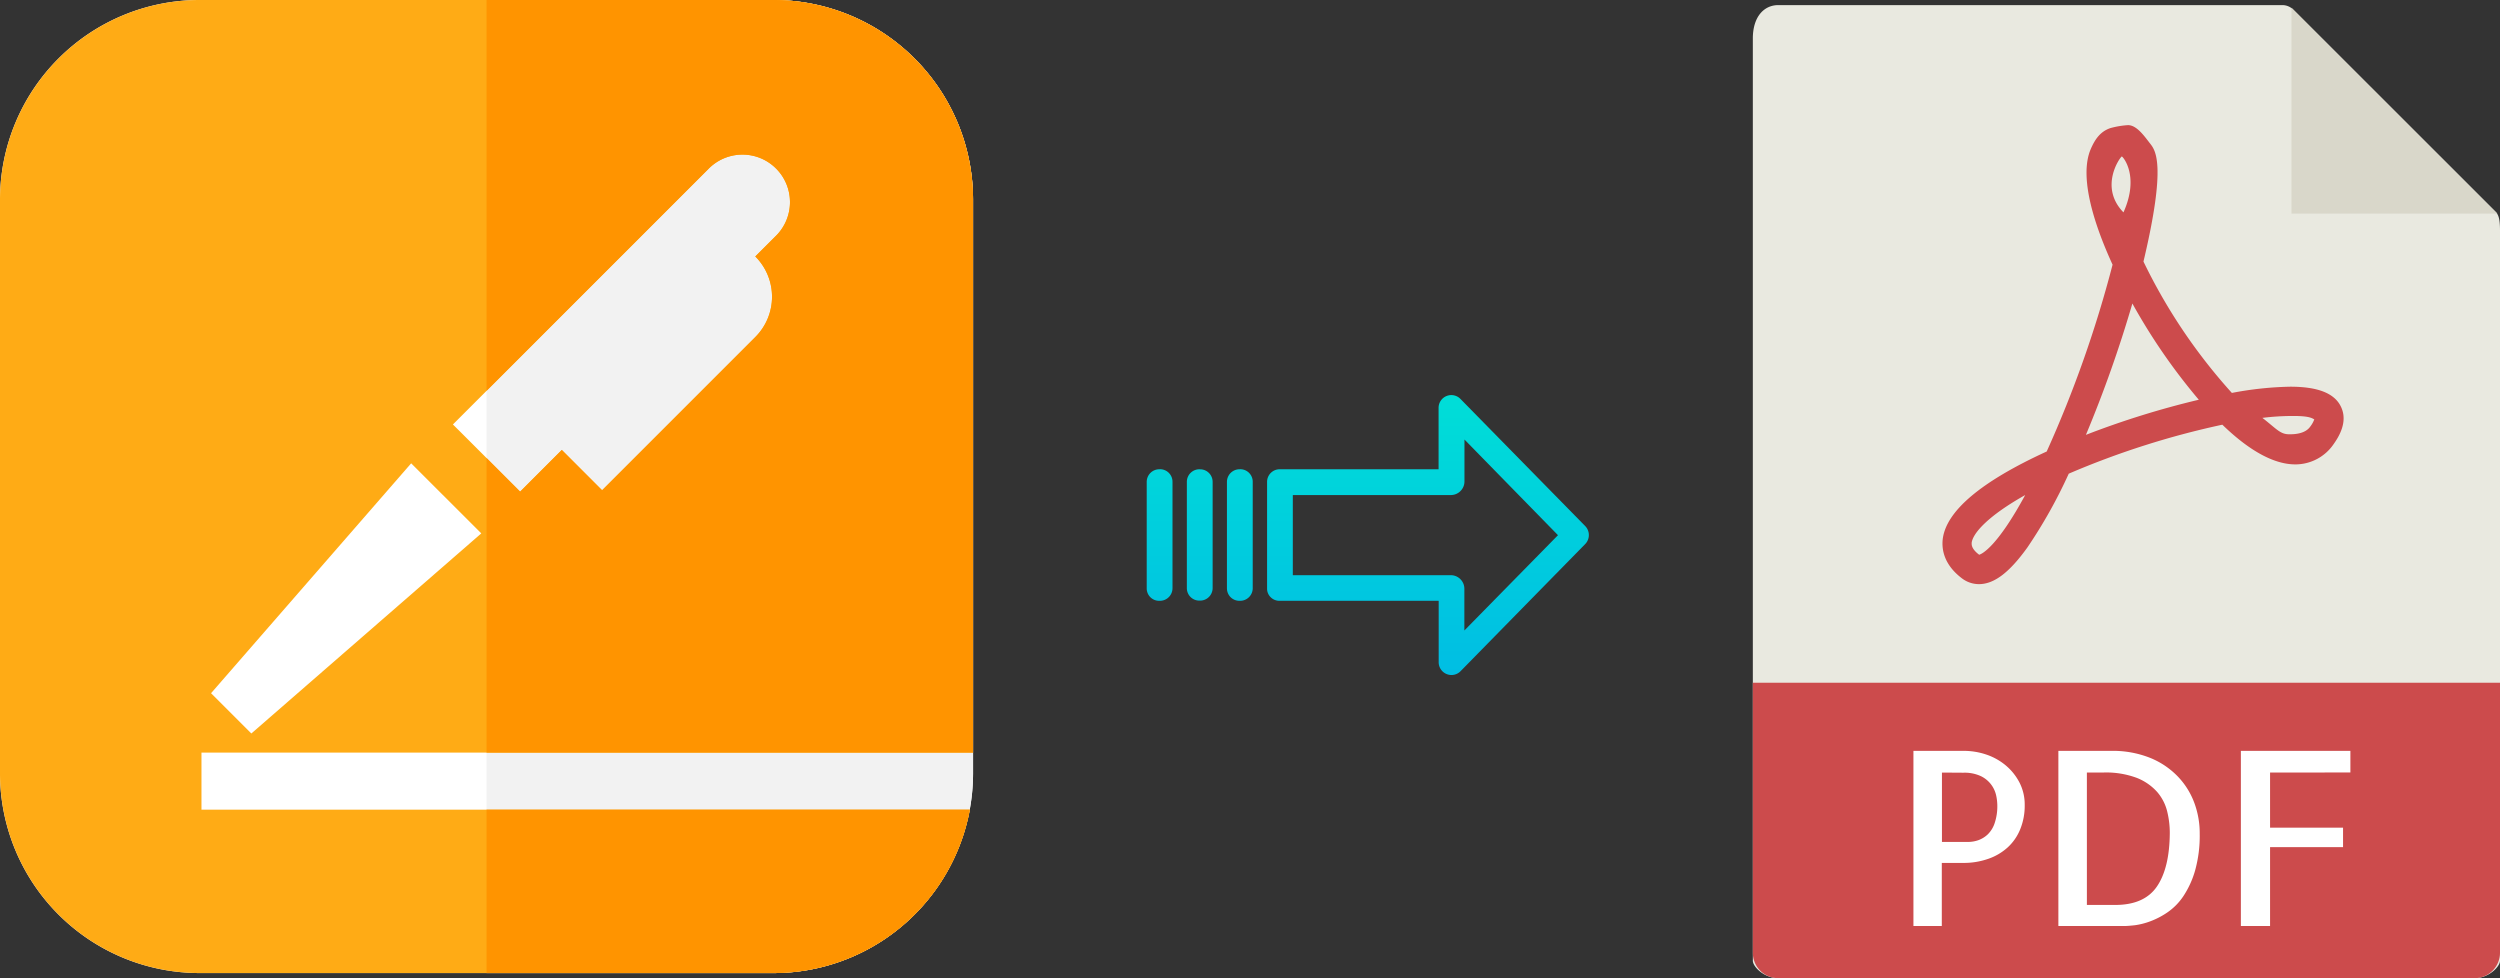 <svg xmlns="http://www.w3.org/2000/svg" xmlns:xlink="http://www.w3.org/1999/xlink" viewBox="0 0 513.84 201.05"><rect x="0" y="0" width="513.84" height="201.05" fill="#333333" stroke="none"/><defs><style>.cls-1{fill:#e9e9e0;}.cls-2{fill:#d9d7ca;}.cls-3{fill:#cc4b4c;}.cls-4{fill:#fff;}.cls-5{fill:#f2f2f2;}.cls-6{fill:#ffab15;}.cls-7{fill:#ff9400;}.cls-8{fill:url(#linear-gradient);}.cls-9{fill:url(#linear-gradient-2);}.cls-10{fill:url(#linear-gradient-3);}.cls-11{fill:url(#linear-gradient-4);}</style><linearGradient id="linear-gradient" x1="293.48" y1="137.55" x2="293.48" y2="18.35" gradientTransform="matrix(1, 0, 0, -1, 0, 188.68)" gradientUnits="userSpaceOnUse"><stop offset="0" stop-color="#00efd1"/><stop offset="1" stop-color="#00acea"/></linearGradient><linearGradient id="linear-gradient-2" x1="254.82" y1="137.55" x2="254.82" y2="18.35" xlink:href="#linear-gradient"/><linearGradient id="linear-gradient-3" x1="246.58" y1="137.55" x2="246.58" y2="18.35" xlink:href="#linear-gradient"/><linearGradient id="linear-gradient-4" x1="238.33" y1="137.55" x2="238.33" y2="18.35" xlink:href="#linear-gradient"/></defs><title>pages to pdf</title><g id="Layer_2" data-name="Layer 2"><g id="Layer_5_Image" data-name="Layer 5 Image"><path class="cls-1" d="M469.14,1.05H365.49c-2.88,0-5.22,2.33-5.22,6.87V197.47c0,1.24,2.34,3.58,5.22,3.58H508.61c2.89,0,5.23-2.34,5.23-3.58V47.4c0-2.49-.33-3.29-.92-3.88L471.36,2A3.14,3.14,0,0,0,469.14,1.05Z"/><polygon class="cls-2" points="470.98 1.58 470.98 43.9 513.3 43.9 470.98 1.58"/><path class="cls-3" d="M406.75,120.06h0a5.74,5.74,0,0,1-3.46-1.16c-3.71-2.79-4.21-5.9-4-8,.65-5.82,7.84-11.9,21.38-18.1A239.4,239.4,0,0,0,434.21,54.4c-3.56-7.76-7-17.83-4.5-23.73.89-2.07,2-3.65,4.05-4.34a17.66,17.66,0,0,1,3.63-.61c1.8,0,3.38,2.31,4.5,3.74s3.45,4.19-1.33,24.3a114.36,114.36,0,0,0,18.17,27,70.12,70.12,0,0,1,12-1.28c5.59,0,9,1.31,10.36,4,1.14,2.23.67,4.82-1.39,7.72a9.51,9.51,0,0,1-7.93,4.25c-4.34,0-9.4-2.74-15-8.16A171.42,171.42,0,0,0,425.2,97.36a101.7,101.7,0,0,1-8.51,15.18C413,117.67,409.87,120.06,406.75,120.06Zm9.5-18.31c-7.63,4.29-10.74,7.82-11,9.8,0,.33-.14,1.2,1.54,2.47C407.36,113.86,410.46,112.44,416.25,101.75ZM465,85.89c2.91,2.24,3.62,3.37,5.52,3.37.84,0,3.22,0,4.32-1.58a5.64,5.64,0,0,0,.83-1.48c-.44-.23-1-.7-4.2-.7A51,51,0,0,0,465,85.89ZM438.28,62.38a254.74,254.74,0,0,1-9.55,27,177.91,177.91,0,0,1,23.2-7.22A122.17,122.17,0,0,1,438.28,62.38Zm-2.17-30.22c-.35.12-4.75,6.27.34,11.49C439.84,36.09,436.26,32.11,436.11,32.16Z"/><path class="cls-3" d="M508.61,201.05H365.49a5.23,5.23,0,0,1-5.22-5.23V140.33H513.84v55.49A5.23,5.23,0,0,1,508.61,201.05Z"/><path class="cls-4" d="M399.14,190.33h-5.86v-36h10.35a14.47,14.47,0,0,1,4.54.73,12.41,12.41,0,0,1,4,2.19,11.51,11.51,0,0,1,2.88,3.54,9.87,9.87,0,0,1,1.1,4.67,12.78,12.78,0,0,1-.93,5,10.25,10.25,0,0,1-2.59,3.73,11.49,11.49,0,0,1-4,2.34,15.24,15.24,0,0,1-5.17.83h-4.35v13Zm0-31.54v14.26h5.37a6.54,6.54,0,0,0,2.13-.37,5.56,5.56,0,0,0,1.93-1.2,5.76,5.76,0,0,0,1.41-2.32,10.87,10.87,0,0,0,.54-3.68,10,10,0,0,0-.24-2,5.77,5.77,0,0,0-3.13-3.95,7.91,7.91,0,0,0-3.61-.71Z"/><path class="cls-4" d="M452.12,171.34a26.63,26.63,0,0,1-.95,7.59,19,19,0,0,1-2.42,5.28,12.35,12.35,0,0,1-3.3,3.34,16.19,16.19,0,0,1-3.54,1.83,14.72,14.72,0,0,1-3.12.79c-.94.1-1.64.16-2.1.16H423.07v-36h10.84a20.7,20.7,0,0,1,8,1.43,16.5,16.5,0,0,1,5.71,3.84,15.65,15.65,0,0,1,3.4,5.44A18,18,0,0,1,452.12,171.34ZM434.74,186q6,0,8.59-3.8t2.64-11a18.54,18.54,0,0,0-.54-4.44,9.58,9.58,0,0,0-2.07-4,11,11,0,0,0-4.18-2.88,18,18,0,0,0-6.83-1.1h-3.42V186Z"/><path class="cls-4" d="M466.58,158.79v11.33h15v4h-15v16.21h-6v-36h22.51v4.44Z"/></g><g id="Layer_2-2" data-name="Layer 2"><path class="cls-4" d="M159,200H41A41.06,41.06,0,0,1,0,159V41A41.06,41.06,0,0,1,41,0H159a41.06,41.06,0,0,1,41,41V159A41.06,41.06,0,0,1,159,200Z"/><path class="cls-5" d="M159,0H100V200h59a41.06,41.06,0,0,0,41-41V41A41.06,41.06,0,0,0,159,0Z"/><path class="cls-6" d="M41.41,166.41V154.69H200V41A41.06,41.06,0,0,0,159,0H41A41.06,41.06,0,0,0,0,41V159a41.06,41.06,0,0,0,41,41H159a41.09,41.09,0,0,0,40.35-33.59ZM145.58,34.75a9.77,9.77,0,1,1,13.81,13.82l-4.15,4.14a11.7,11.7,0,0,1,0,16.57l-31.49,31.49-8.28-8.29-8.56,8.57L93.09,87.24ZM84.51,95.23l14.41,14.4L51.66,150.76l-8.28-8.28Z"/><path class="cls-7" d="M159,0H100V80.33l45.58-45.58a9.77,9.77,0,1,1,13.81,13.82l-4.15,4.14a11.7,11.7,0,0,1,0,16.57l-31.49,31.49-8.28-8.29-8.56,8.57L100,94.14v60.55H200V41A41.06,41.06,0,0,0,159,0Z"/><path class="cls-7" d="M100,200h59a41.09,41.09,0,0,0,40.35-33.59H100Z"/></g><g id="Layer_3" data-name="Layer 3"><path class="cls-8" d="M300.18,82a2.62,2.62,0,0,0-4.5,1.86V96.45h-32.6A2.59,2.59,0,0,0,260.43,99v0l0,22a2.43,2.43,0,0,0,.78,1.79,2.54,2.54,0,0,0,1.87.7h32.62v12.6a2.62,2.62,0,0,0,1.63,2.45,2.57,2.57,0,0,0,1,.2,2.61,2.61,0,0,0,1.88-.8l25.6-26.11a2.65,2.65,0,0,0,0-3.71Zm.8,47.59V121a2.8,2.8,0,0,0-2.7-2.78H265.72V101.75h32.55A2.8,2.8,0,0,0,301,99V90.34L320.22,110Z"/><path class="cls-9" d="M254.83,96.45h0A2.6,2.6,0,0,0,252.18,99v21.94a2.56,2.56,0,0,0,2.58,2.55h.07a2.6,2.6,0,0,0,2.65-2.54V99a2.57,2.57,0,0,0-2.58-2.56Z"/><path class="cls-10" d="M246.59,96.45h0A2.59,2.59,0,0,0,243.94,99v0l0,21.9a2.57,2.57,0,0,0,2.59,2.55h.06a2.59,2.59,0,0,0,2.65-2.54v0l0-21.89a2.58,2.58,0,0,0-2.59-2.56Z"/><path class="cls-11" d="M238.34,96.45h0A2.6,2.6,0,0,0,235.69,99v21.94a2.55,2.55,0,0,0,2.58,2.55h.07a2.6,2.6,0,0,0,2.65-2.54V99a2.57,2.57,0,0,0-2.58-2.56Z"/></g></g></svg>